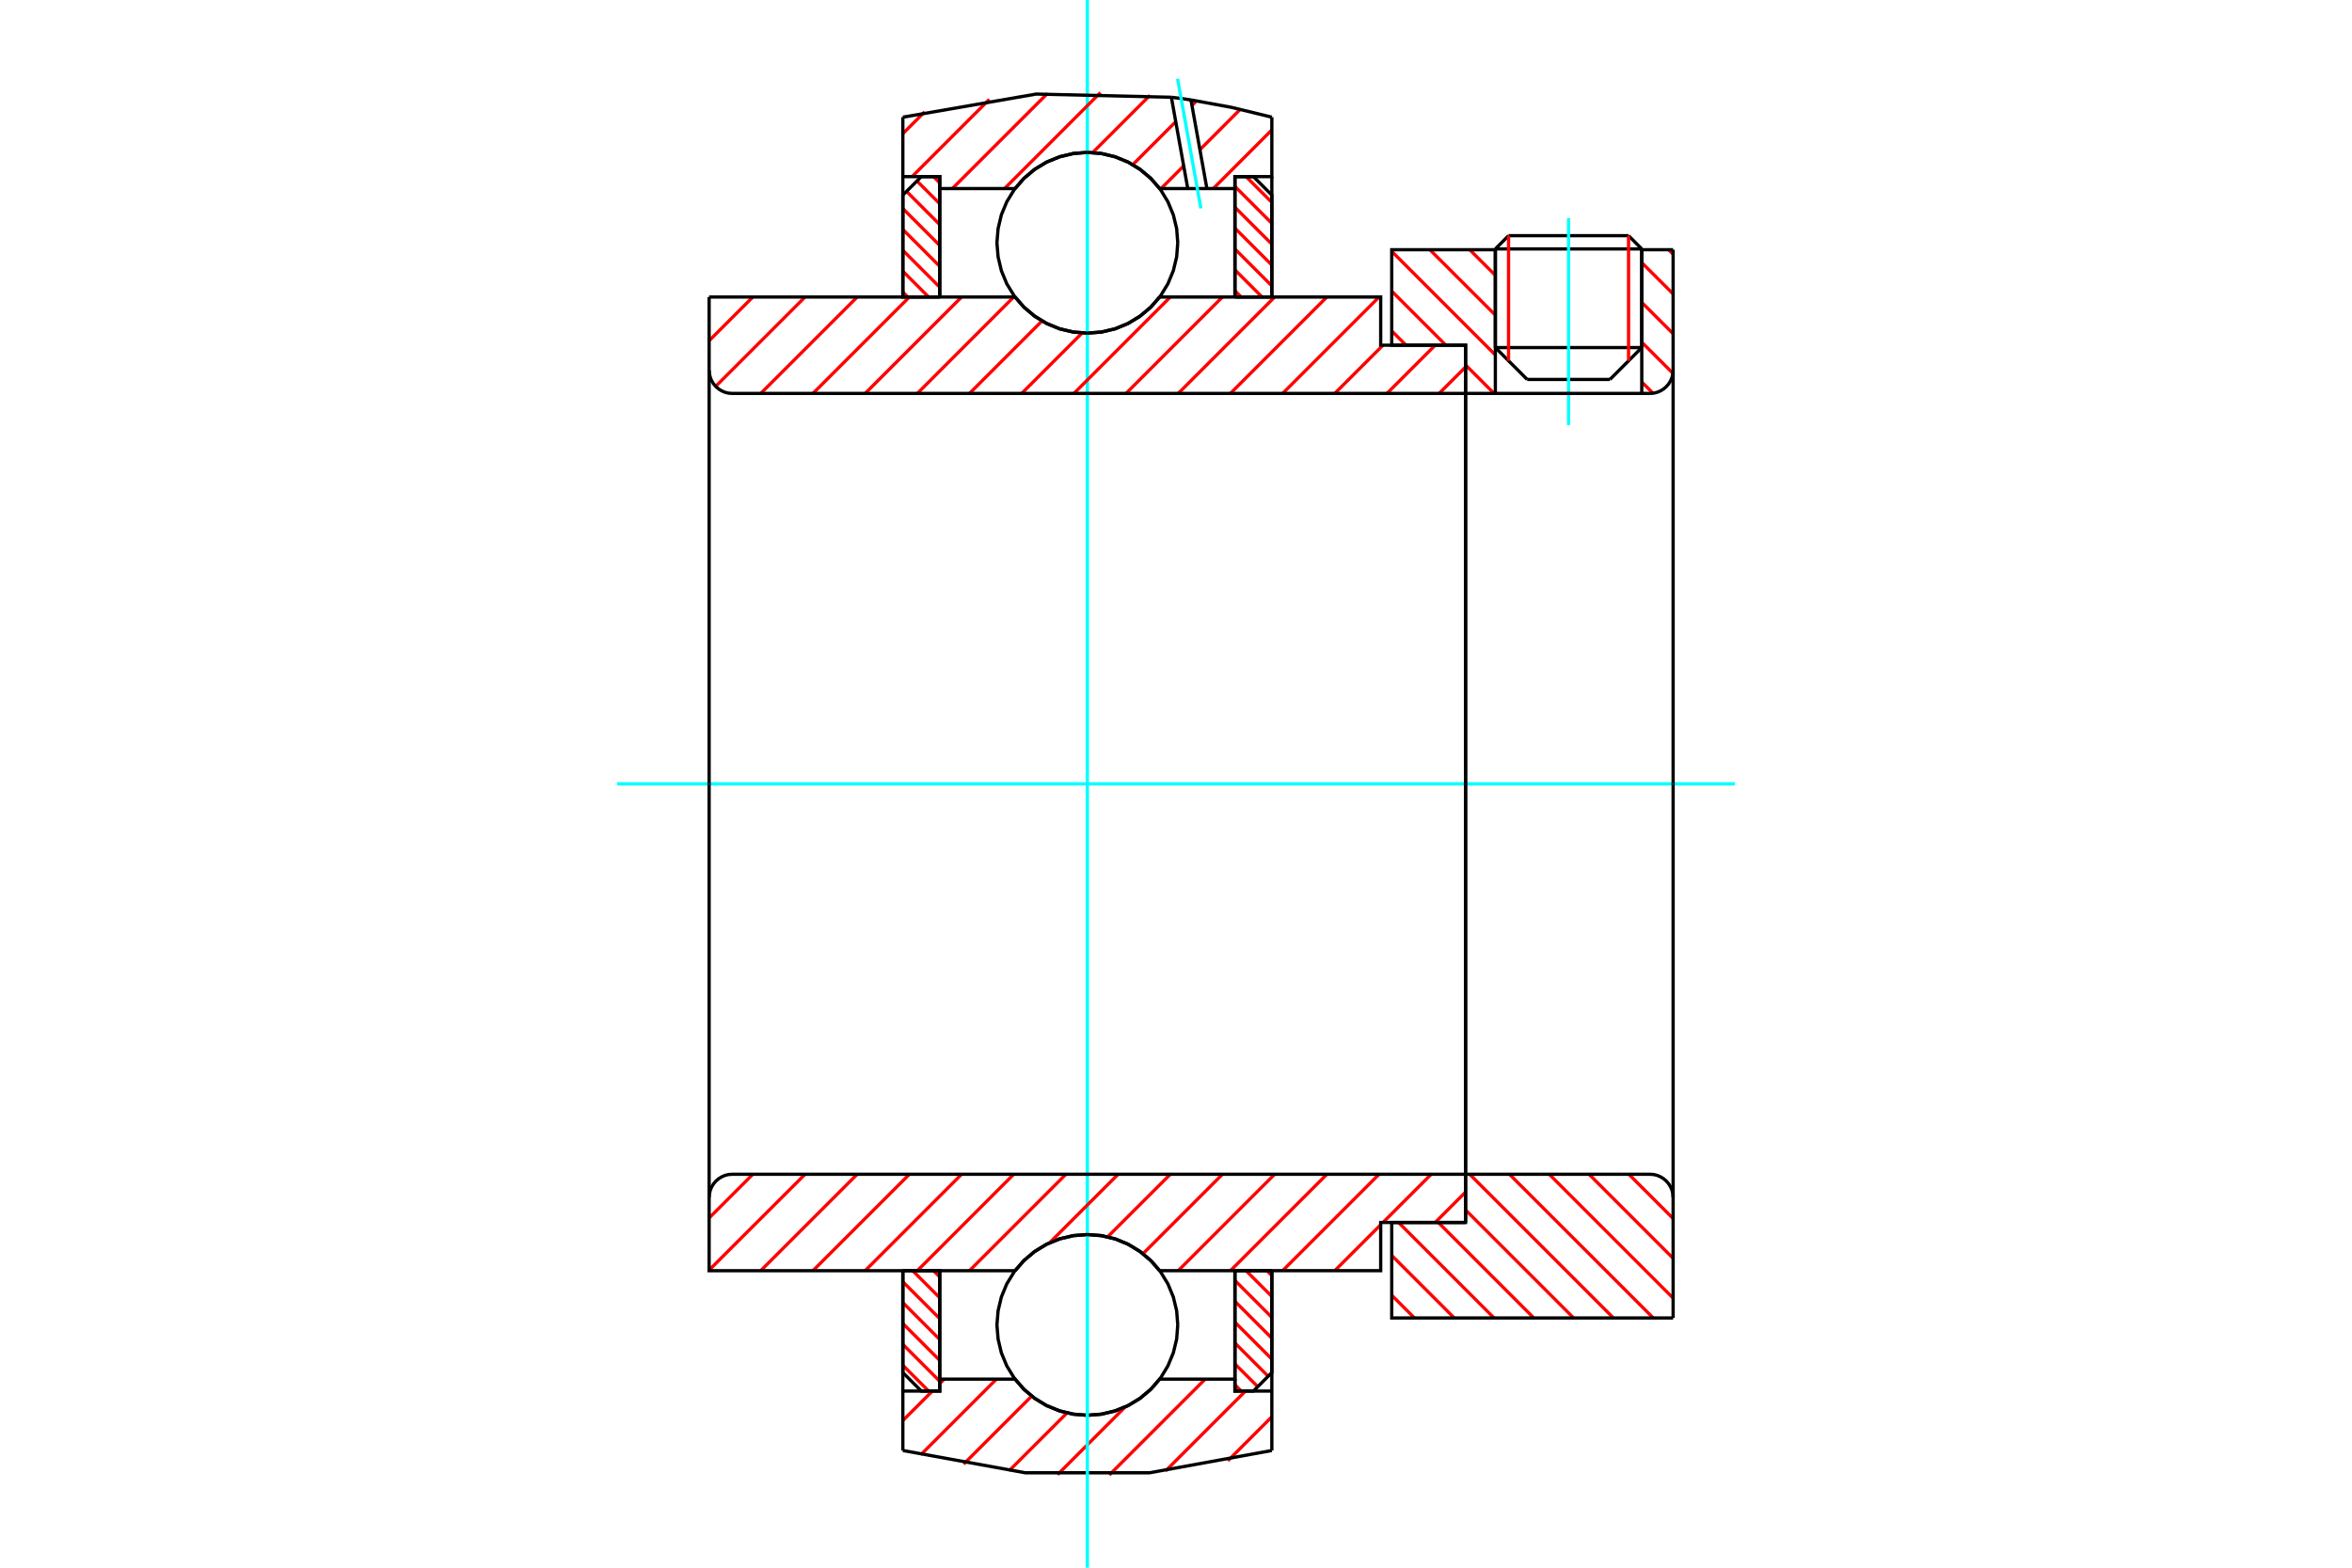 <?xml version="1.0" standalone="no"?>
<!DOCTYPE svg PUBLIC "-//W3C//DTD SVG 1.1//EN"
	"http://www.w3.org/Graphics/SVG/1.1/DTD/svg11.dtd">
<svg xmlns="http://www.w3.org/2000/svg" height="100%" width="100%" viewBox="0 0 36000 24000">
	<rect x="-1800" y="-1200" width="39600" height="26400" style="fill:#FFF"/>
	<g style="fill:none; fill-rule:evenodd" transform="matrix(1 0 0 1 0 0)">
		<g style="fill:none; stroke:#000; stroke-width:50; shape-rendering:geometricPrecision">
			<line x1="25129" y1="3811" x2="22888" y2="3811"/>
			<line x1="23090" y1="3608" x2="24927" y2="3608"/>
			<line x1="22888" y1="5321" x2="25129" y2="5321"/>
			<line x1="24642" y1="5809" x2="23375" y2="5809"/>
			<line x1="23090" y1="3608" x2="22888" y2="3811"/>
			<line x1="25129" y1="3811" x2="24927" y2="3608"/>
			<line x1="24642" y1="5809" x2="25129" y2="5321"/>
			<line x1="22888" y1="5321" x2="23375" y2="5809"/>
			<line x1="22888" y1="3811" x2="22888" y2="5321"/>
			<line x1="25129" y1="5321" x2="25129" y2="3811"/>
		</g>
		<g style="fill:none; stroke:#0FF; stroke-width:50; shape-rendering:geometricPrecision">
			<line x1="24009" y1="6507" x2="24009" y2="3339"/>
		</g>
		<g style="fill:none; stroke:#F00; stroke-width:50; shape-rendering:geometricPrecision">
			<line x1="24927" y1="3608" x2="24927" y2="5524"/>
			<line x1="23090" y1="5524" x2="23090" y2="3608"/>
			<line x1="13819" y1="20901" x2="14214" y2="21296"/>
			<line x1="13819" y1="20581" x2="14384" y2="21146"/>
			<line x1="13819" y1="20262" x2="14384" y2="20827"/>
			<line x1="13819" y1="19942" x2="14384" y2="20507"/>
			<line x1="13819" y1="19623" x2="14384" y2="20188"/>
			<line x1="13969" y1="19453" x2="14384" y2="19868"/>
			<line x1="14289" y1="19453" x2="14384" y2="19549"/>
		</g>
		<g style="fill:none; stroke:#000; stroke-width:50; shape-rendering:geometricPrecision">
			<polyline points="13819,19453 13819,21013 14102,21296 14384,21296 14384,19453 13819,19453"/>
		</g>
		<g style="fill:none; stroke:#0FF; stroke-width:50; shape-rendering:geometricPrecision">
			<line x1="9444" y1="12000" x2="26556" y2="12000"/>
		</g>
		<g style="fill:none; stroke:#F00; stroke-width:50; shape-rendering:geometricPrecision">
			<line x1="13819" y1="4471" x2="13895" y2="4547"/>
			<line x1="13819" y1="4152" x2="14214" y2="4547"/>
			<line x1="13819" y1="3832" x2="14384" y2="4397"/>
			<line x1="13819" y1="3513" x2="14384" y2="4078"/>
			<line x1="13819" y1="3193" x2="14384" y2="3758"/>
			<line x1="13876" y1="2930" x2="14384" y2="3439"/>
			<line x1="14035" y1="2771" x2="14384" y2="3119"/>
			<line x1="14289" y1="2704" x2="14384" y2="2800"/>
		</g>
		<g style="fill:none; stroke:#000; stroke-width:50; shape-rendering:geometricPrecision">
			<polyline points="14384,4547 14384,2704 14102,2704 13819,2987 13819,4547 14384,4547"/>
		</g>
		<g style="fill:none; stroke:#F00; stroke-width:50; shape-rendering:geometricPrecision">
			<line x1="19392" y1="19453" x2="19467" y2="19529"/>
			<line x1="19072" y1="19453" x2="19467" y2="19848"/>
			<line x1="18902" y1="19603" x2="19467" y2="20168"/>
			<line x1="18902" y1="19922" x2="19467" y2="20487"/>
			<line x1="18902" y1="20242" x2="19467" y2="20807"/>
			<line x1="18902" y1="20561" x2="19411" y2="21070"/>
			<line x1="18902" y1="20881" x2="19251" y2="21229"/>
			<line x1="18902" y1="21200" x2="18998" y2="21296"/>
		</g>
		<g style="fill:none; stroke:#000; stroke-width:50; shape-rendering:geometricPrecision">
			<polyline points="19467,19453 19467,21013 19185,21296 18902,21296 18902,19453 19467,19453"/>
		</g>
		<g style="fill:none; stroke:#F00; stroke-width:50; shape-rendering:geometricPrecision">
			<line x1="19072" y1="2704" x2="19467" y2="3099"/>
			<line x1="18902" y1="2854" x2="19467" y2="3419"/>
			<line x1="18902" y1="3173" x2="19467" y2="3738"/>
			<line x1="18902" y1="3493" x2="19467" y2="4058"/>
			<line x1="18902" y1="3812" x2="19467" y2="4377"/>
			<line x1="18902" y1="4132" x2="19317" y2="4547"/>
			<line x1="18902" y1="4451" x2="18998" y2="4547"/>
		</g>
		<g style="fill:none; stroke:#000; stroke-width:50; shape-rendering:geometricPrecision">
			<polyline points="18902,4547 18902,2704 19185,2704 19467,2987 19467,4547 18902,4547"/>
			<polyline points="18027,3717 18010,3500 17959,3289 17876,3089 17763,2903 17622,2738 17456,2597 17271,2484 17071,2401 16860,2350 16643,2333 16427,2350 16216,2401 16015,2484 15830,2597 15665,2738 15524,2903 15410,3089 15327,3289 15277,3500 15259,3717 15277,3933 15327,4144 15410,4345 15524,4530 15665,4695 15830,4836 16015,4950 16216,5033 16427,5083 16643,5100 16860,5083 17071,5033 17271,4950 17456,4836 17622,4695 17763,4530 17876,4345 17959,4144 18010,3933 18027,3717"/>
			<polyline points="18027,20283 18010,20067 17959,19856 17876,19655 17763,19470 17622,19305 17456,19164 17271,19050 17071,18967 16860,18917 16643,18900 16427,18917 16216,18967 16015,19050 15830,19164 15665,19305 15524,19470 15410,19655 15327,19856 15277,20067 15259,20283 15277,20500 15327,20711 15410,20911 15524,21097 15665,21262 15830,21403 16015,21516 16216,21599 16427,21650 16643,21667 16860,21650 17071,21599 17271,21516 17456,21403 17622,21262 17763,21097 17876,20911 17959,20711 18010,20500 18027,20283"/>
		</g>
		<g style="fill:none; stroke:#F00; stroke-width:50; shape-rendering:geometricPrecision">
			<line x1="24931" y1="17977" x2="25609" y2="18655"/>
			<line x1="24322" y1="17977" x2="25609" y2="19264"/>
			<line x1="23713" y1="17977" x2="25609" y2="19873"/>
			<line x1="23104" y1="17977" x2="25305" y2="20177"/>
			<line x1="22495" y1="17977" x2="24695" y2="20177"/>
			<line x1="22432" y1="18523" x2="24086" y2="20177"/>
			<line x1="22015" y1="18715" x2="23477" y2="20177"/>
			<line x1="21406" y1="18715" x2="22868" y2="20177"/>
			<line x1="21302" y1="19220" x2="22259" y2="20177"/>
			<line x1="21302" y1="19829" x2="21650" y2="20177"/>
		</g>
		<g style="fill:none; stroke:#000; stroke-width:50; shape-rendering:geometricPrecision">
			<line x1="25609" y1="12000" x2="25609" y2="20177"/>
			<polyline points="25609,18330 25605,18275 25592,18221 25570,18170 25541,18123 25505,18081 25463,18045 25416,18016 25365,17994 25311,17981 25256,17977 22432,17977 22432,12000"/>
			<polyline points="22432,17977 22432,18715 21302,18715 21302,20177 25609,20177"/>
		</g>
		<g style="fill:none; stroke:#F00; stroke-width:50; shape-rendering:geometricPrecision">
			<line x1="25540" y1="3823" x2="25609" y2="3891"/>
			<line x1="25129" y1="4021" x2="25609" y2="4500"/>
			<line x1="25129" y1="4630" x2="25609" y2="5109"/>
			<line x1="25129" y1="5239" x2="25606" y2="5715"/>
			<line x1="25129" y1="5848" x2="25301" y2="6020"/>
			<line x1="22495" y1="3823" x2="22888" y2="4215"/>
			<line x1="21886" y1="3823" x2="22888" y2="4824"/>
			<line x1="21302" y1="3848" x2="22888" y2="5434"/>
			<line x1="21302" y1="4457" x2="22130" y2="5285"/>
			<line x1="22432" y1="5587" x2="22868" y2="6023"/>
			<line x1="21302" y1="5066" x2="21521" y2="5285"/>
		</g>
		<g style="fill:none; stroke:#000; stroke-width:50; shape-rendering:geometricPrecision">
			<line x1="25609" y1="12000" x2="25609" y2="3823"/>
			<polyline points="25256,6023 25311,6019 25365,6006 25416,5984 25463,5955 25505,5919 25541,5877 25570,5830 25592,5779 25605,5725 25609,5670"/>
			<polyline points="25256,6023 25129,6023 25129,3823"/>
			<polyline points="25129,6023 22888,6023 22888,3823"/>
			<polyline points="22888,6023 22432,6023 22432,12000"/>
			<polyline points="22432,6023 22432,5285 21302,5285 21302,3823 22888,3823"/>
			<line x1="25129" y1="3823" x2="25609" y2="3823"/>
		</g>
		<g style="fill:none; stroke:#F00; stroke-width:50; shape-rendering:geometricPrecision">
			<line x1="19467" y1="21690" x2="18794" y2="22363"/>
			<line x1="19063" y1="21296" x2="17839" y2="22520"/>
			<line x1="18447" y1="21113" x2="16979" y2="22581"/>
			<line x1="17222" y1="21539" x2="16187" y2="22575"/>
			<line x1="16332" y1="21631" x2="15446" y2="22516"/>
			<line x1="15791" y1="21373" x2="14750" y2="22414"/>
			<line x1="15252" y1="21113" x2="14093" y2="22272"/>
			<line x1="14453" y1="21113" x2="14384" y2="21182"/>
			<line x1="14271" y1="21296" x2="13819" y2="21747"/>
		</g>
		<g style="fill:none; stroke:#000; stroke-width:50; shape-rendering:geometricPrecision">
			<polyline points="19467,19453 19467,21296 19467,22206"/>
			<polyline points="13819,22206 15692,22547 17595,22547 19467,22206"/>
			<polyline points="13819,22206 13819,21296 14384,21296 14384,21113 14384,19453"/>
			<polyline points="14384,21113 15536,21113 15677,21274 15841,21411 16024,21521 16222,21601 16430,21650 16643,21667 16856,21650 17064,21601 17262,21521 17445,21411 17609,21274 17750,21113 18902,21113 18902,19453"/>
			<polyline points="18902,21113 18902,21296 19467,21296"/>
			<line x1="13819" y1="21296" x2="13819" y2="19453"/>
		</g>
		<g style="fill:none; stroke:#0FF; stroke-width:50; shape-rendering:geometricPrecision">
			<line x1="16643" y1="24000" x2="16643" y2="0"/>
		</g>
		<g style="fill:none; stroke:#F00; stroke-width:50; shape-rendering:geometricPrecision">
			<line x1="19467" y1="1989" x2="18570" y2="2887"/>
			<line x1="18981" y1="1676" x2="18366" y2="2292"/>
			<line x1="18118" y1="2540" x2="17771" y2="2887"/>
			<line x1="18313" y1="1545" x2="18244" y2="1615"/>
			<line x1="17996" y1="1863" x2="17338" y2="2521"/>
			<line x1="17601" y1="1459" x2="16724" y2="2336"/>
			<line x1="16844" y1="1417" x2="15375" y2="2887"/>
			<line x1="16032" y1="1431" x2="14576" y2="2887"/>
			<line x1="15143" y1="1521" x2="13960" y2="2704"/>
			<line x1="14153" y1="1712" x2="13819" y2="2046"/>
		</g>
		<g style="fill:none; stroke:#000; stroke-width:50; shape-rendering:geometricPrecision">
			<polyline points="13819,4547 13819,2704 13819,1794"/>
			<polyline points="17929,1489 15859,1440 13819,1794"/>
			<polyline points="18229,1530 18079,1508 17929,1489"/>
			<polyline points="19467,1794 18852,1644 18229,1530"/>
			<polyline points="19467,1794 19467,2704 18902,2704 18902,2887 18902,4547"/>
			<polyline points="18902,2887 18473,2887 18180,2887 17750,2887 17609,2726 17445,2589 17262,2479 17064,2399 16856,2350 16643,2333 16430,2350 16222,2399 16024,2479 15841,2589 15677,2726 15536,2887 14384,2887 14384,4547"/>
			<polyline points="14384,2887 14384,2704 13819,2704"/>
			<line x1="19467" y1="2704" x2="19467" y2="4547"/>
		</g>
		<g style="fill:none; stroke:#0FF; stroke-width:50; shape-rendering:geometricPrecision">
			<line x1="18381" y1="3190" x2="18024" y2="1205"/>
		</g>
		<g style="fill:none; stroke:#000; stroke-width:50; shape-rendering:geometricPrecision">
			<line x1="18180" y1="2887" x2="17929" y2="1489"/>
			<line x1="18473" y1="2887" x2="18229" y2="1530"/>
		</g>
		<g style="fill:none; stroke:#F00; stroke-width:50; shape-rendering:geometricPrecision">
			<line x1="22432" y1="18250" x2="21967" y2="18715"/>
			<line x1="21906" y1="17977" x2="21168" y2="18715"/>
			<line x1="21133" y1="18750" x2="20430" y2="19453"/>
			<line x1="21108" y1="17977" x2="19632" y2="19453"/>
			<line x1="20309" y1="17977" x2="18833" y2="19453"/>
			<line x1="19510" y1="17977" x2="18034" y2="19453"/>
			<line x1="18711" y1="17977" x2="17495" y2="19193"/>
			<line x1="17913" y1="17977" x2="16954" y2="18935"/>
			<line x1="17114" y1="17977" x2="16063" y2="19028"/>
			<line x1="16315" y1="17977" x2="14839" y2="19453"/>
			<line x1="15516" y1="17977" x2="14041" y2="19453"/>
			<line x1="14718" y1="17977" x2="13242" y2="19453"/>
			<line x1="13919" y1="17977" x2="12443" y2="19453"/>
			<line x1="13120" y1="17977" x2="11644" y2="19453"/>
			<line x1="12322" y1="17977" x2="10854" y2="19444"/>
			<line x1="11523" y1="17977" x2="10854" y2="18646"/>
		</g>
		<g style="fill:none; stroke:#000; stroke-width:50; shape-rendering:geometricPrecision">
			<line x1="22432" y1="12000" x2="22432" y2="18715"/>
			<polyline points="22432,17977 11208,17977 11152,17981 11098,17994 11047,18016 11000,18045 10958,18081 10922,18123 10893,18170 10872,18221 10859,18275 10854,18330 10854,19453 11419,19453 15536,19453"/>
			<polyline points="17750,19453 17609,19293 17445,19156 17262,19046 17064,18965 16856,18916 16643,18900 16430,18916 16222,18965 16024,19046 15841,19156 15677,19293 15536,19453"/>
			<polyline points="17750,19453 21133,19453 21133,18715 22432,18715"/>
			<line x1="10854" y1="12000" x2="10854" y2="18330"/>
		</g>
		<g style="fill:none; stroke:#F00; stroke-width:50; shape-rendering:geometricPrecision">
			<line x1="22432" y1="5619" x2="22028" y2="6023"/>
			<line x1="21967" y1="5285" x2="21229" y2="6023"/>
			<line x1="21168" y1="5285" x2="20430" y2="6023"/>
			<line x1="21108" y1="4547" x2="19632" y2="6023"/>
			<line x1="20309" y1="4547" x2="18833" y2="6023"/>
			<line x1="19510" y1="4547" x2="18034" y2="6023"/>
			<line x1="18711" y1="4547" x2="17235" y2="6023"/>
			<line x1="17913" y1="4547" x2="16437" y2="6023"/>
			<line x1="16563" y1="5098" x2="15638" y2="6023"/>
			<line x1="15949" y1="4913" x2="14839" y2="6023"/>
			<line x1="15516" y1="4547" x2="14041" y2="6023"/>
			<line x1="14718" y1="4547" x2="13242" y2="6023"/>
			<line x1="13919" y1="4547" x2="12443" y2="6023"/>
			<line x1="13120" y1="4547" x2="11644" y2="6023"/>
			<line x1="12322" y1="4547" x2="10954" y2="5915"/>
			<line x1="11523" y1="4547" x2="10854" y2="5216"/>
		</g>
		<g style="fill:none; stroke:#000; stroke-width:50; shape-rendering:geometricPrecision">
			<line x1="10854" y1="12000" x2="10854" y2="4547"/>
			<polyline points="10854,5670 10859,5725 10872,5779 10893,5830 10922,5877 10958,5919 11000,5955 11047,5984 11098,6006 11152,6019 11208,6023 22432,6023 22432,5285 21133,5285 21133,4547 17750,4547"/>
			<polyline points="15536,4547 15677,4707 15841,4844 16024,4954 16222,5035 16430,5084 16643,5100 16856,5084 17064,5035 17262,4954 17445,4844 17609,4707 17750,4547"/>
			<polyline points="15536,4547 11419,4547 10854,4547"/>
			<line x1="22432" y1="12000" x2="22432" y2="6023"/>
		</g>
	</g>
</svg>
